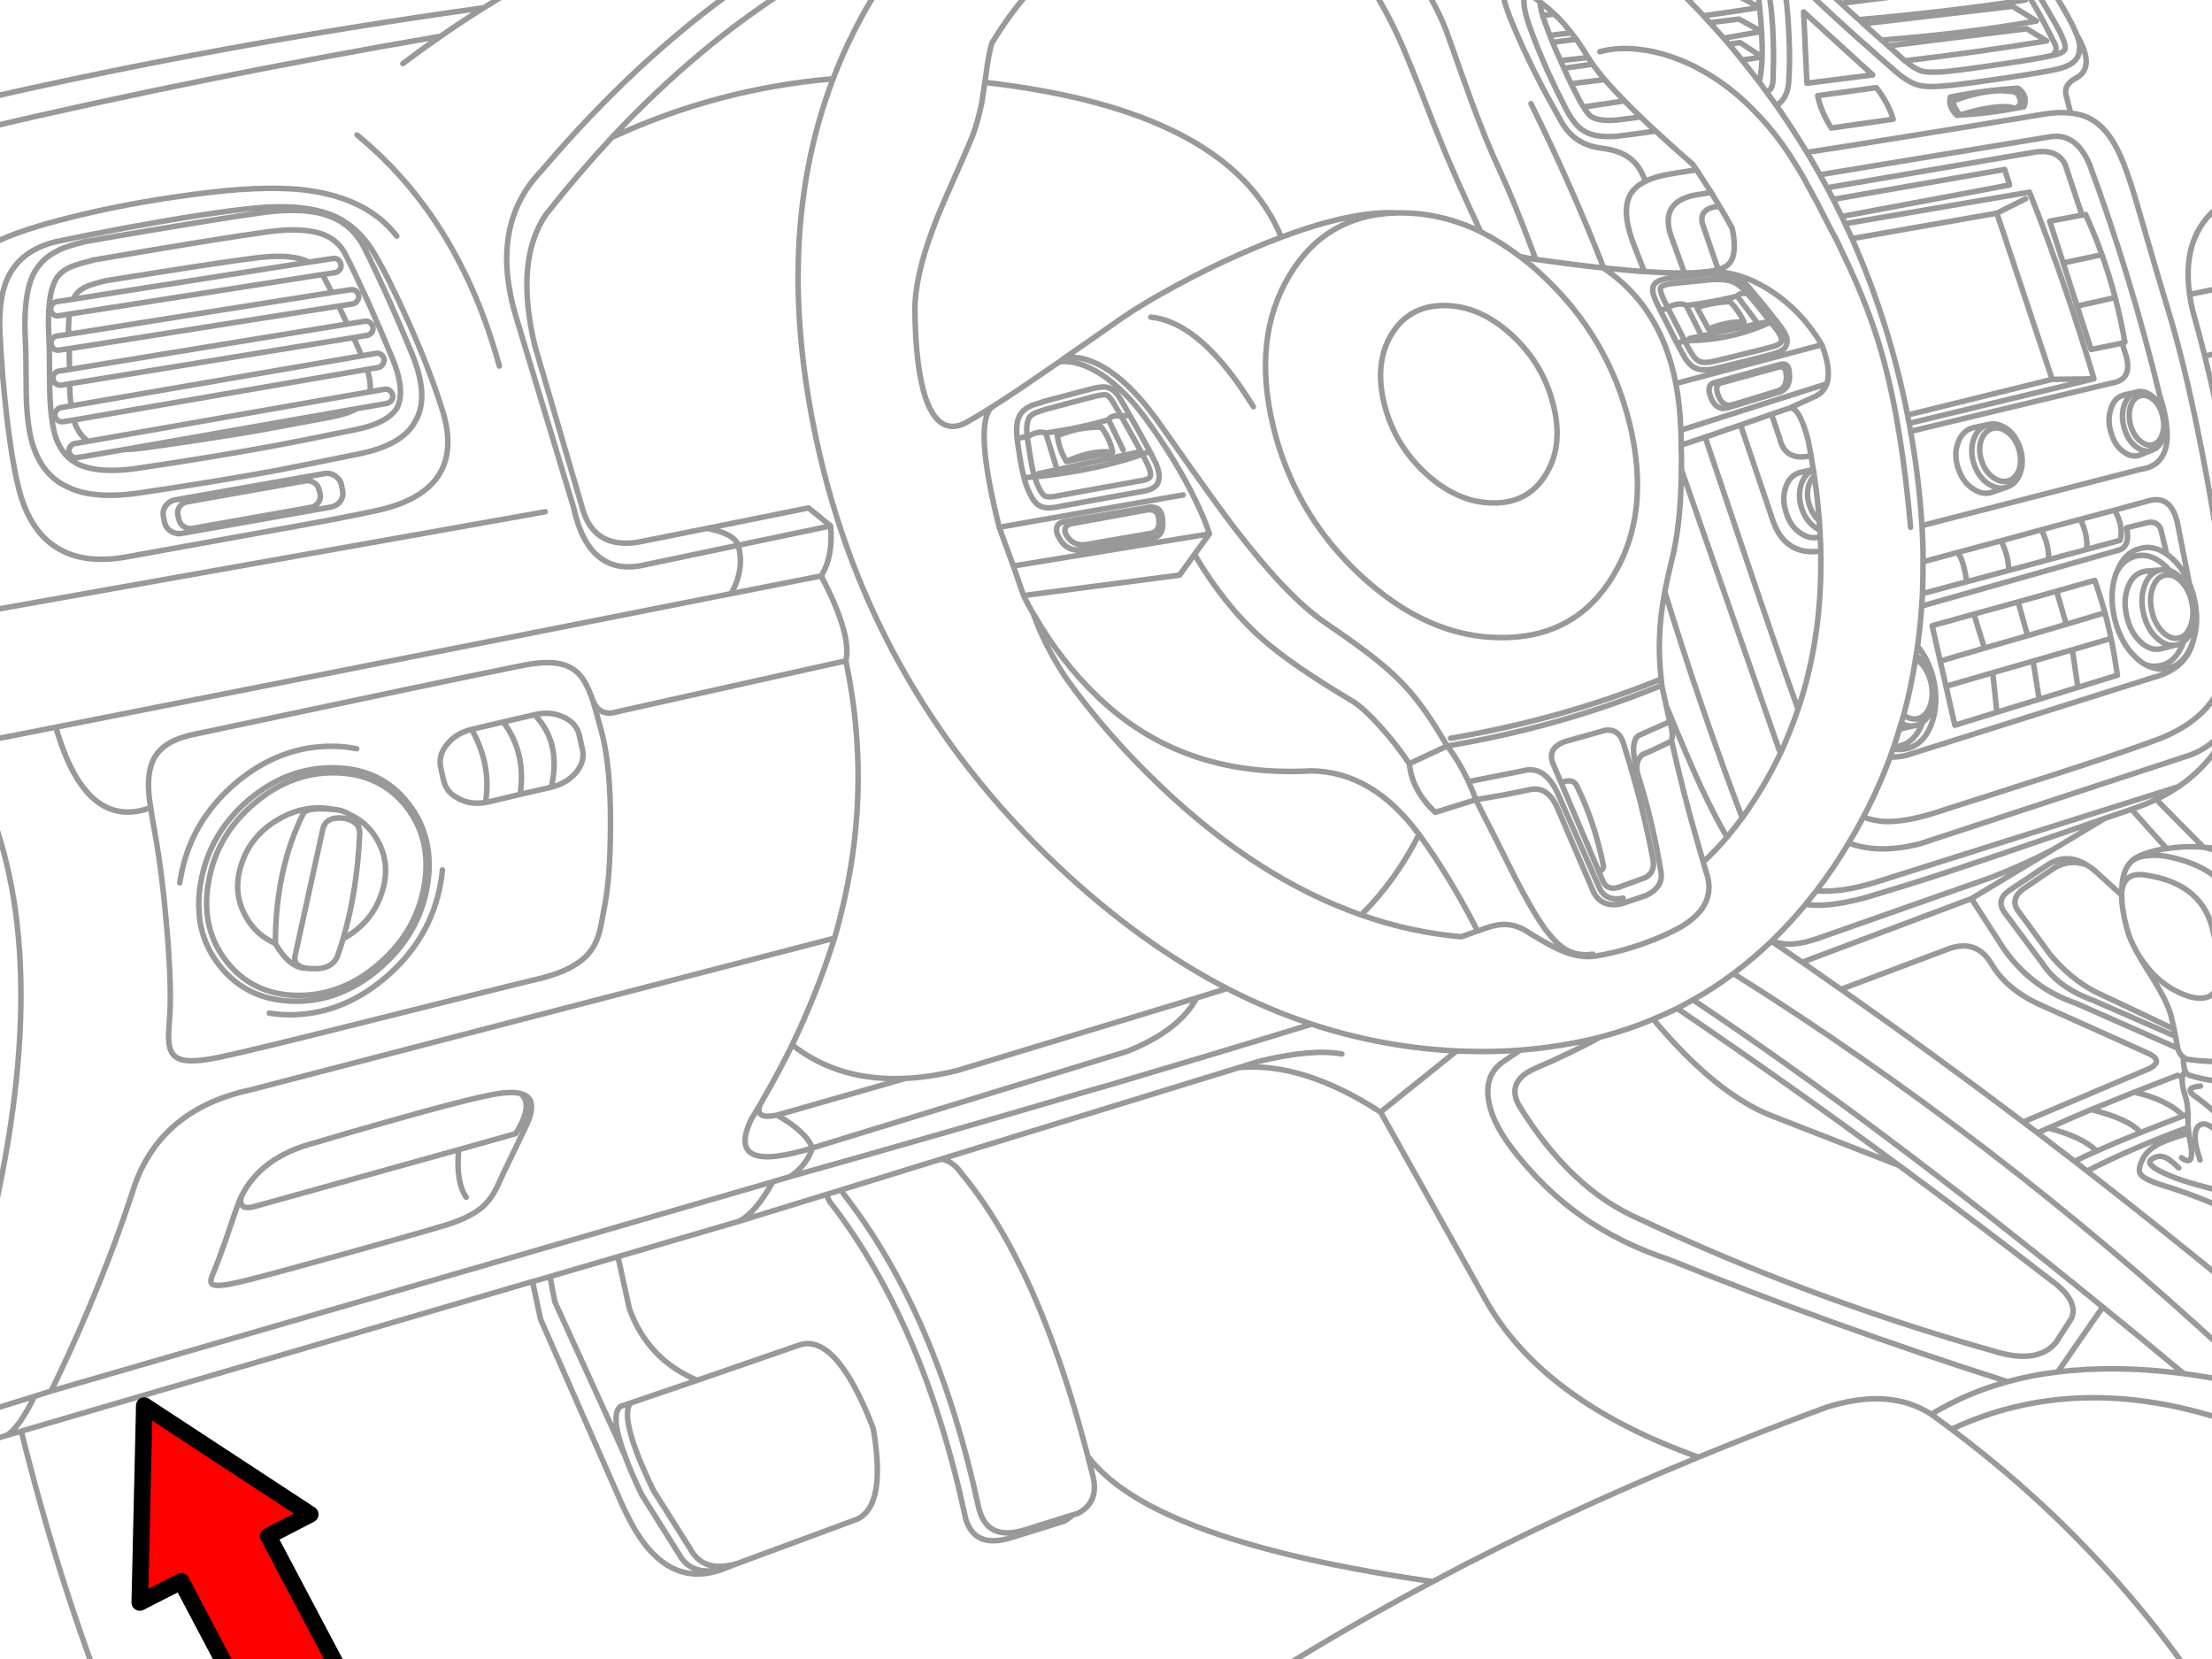 <?xml version="1.0" encoding="utf-8"?>

<!DOCTYPE svg PUBLIC "-//W3C//DTD SVG 1.1//EN" "http://www.w3.org/Graphics/SVG/1.1/DTD/svg11.dtd">
<svg version="1.1" id="Layer_1" xmlns="http://www.w3.org/2000/svg" xmlns:xlink="http://www.w3.org/1999/xlink" x="0px" y="0px"
	 width="400px" height="300px" viewBox="0 0 400 300" enable-background="new 0 0 400 300" xml:space="preserve">
<path fill="none" stroke="#999999" stroke-linecap="round" stroke-linejoin="round" stroke-miterlimit="3" d="M274.55-2.6
	c0.434,0.3,0.851,0.6,1.25,0.9c0.9,0.667,1.8,1.35,2.7,2.05l1,0.8c0.533,0.434,1.065,0.9,1.6,1.4c1.067,1,2.084,2.133,3.051,3.4
	c0.301,0.367,0.601,0.75,0.899,1.15c0.733,1.033,1.45,2.133,2.15,3.3l0.05,0.05c0.2,0.367,0.45,0.75,0.75,1.15
	c0.565,0.833,1.3,1.767,2.2,2.8c1,1.167,2.184,2.45,3.55,3.85c0.899,0.933,1.884,1.9,2.95,2.9c0.833,0.833,1.732,1.684,2.699,2.55
	c2,1.867,4.25,3.883,6.75,6.05c0.199,0.333,0.416,0.65,0.649,0.95c0.899,1.367,1.782,2.733,2.649,4.1l1.5,2.5
	c0.8,1.3,1.566,2.633,2.3,4c0.635,3.133,0.45,5.25-0.55,6.35c-0.434,0.5-1.101,0.867-2,1.1c-0.2,0.067-0.399,0.117-0.601,0.15
	c-0.3,0.067-0.684,0.133-1.149,0.2c0.633-0.033,1.268-0.017,1.899,0.05c3.301,0.3,6.551,1.533,9.75,3.7
	c3.566,2.4,6.517,5.566,8.851,9.5c1.166,3.033,1.467,5.383,0.899,7.05c-0.366,1.067-1.116,1.85-2.25,2.35l-4.5,2.05
	c1.2-0.2,2.334,1.767,3.399,5.9l0.5,2.7l0.4,2.5l0.05,0.1c0.033,0.367,0.083,0.733,0.149,1.1c0.399,2.733,0.7,5.433,0.899,8.1
	l0.101,1.7c0.034,0.367,0.051,0.75,0.051,1.15c0.066,0.867,0.1,1.733,0.1,2.6c0.233,10.267-1.134,19.8-4.1,28.6
	c-0.934,2.733-2,5.4-3.2,8c-0.934,1.933-1.95,3.85-3.05,5.75c-1.233,2.067-2.517,4.033-3.851,5.9c-0.899,1.2-1.816,2.367-2.75,3.5
	c-1.366,1.6-2.801,3.1-4.301,4.5c0.268,0.865,0.533,1.75,0.801,2.648c0.967,3.934-1,7.15-5.899,9.65
	c-2.367,1.199-4.884,2.217-7.551,3.05c-2.433,0.767-4.733,1.315-6.899,1.649c-1.834,0.268-3.866-0.066-6.101-1
	c-1.166-0.5-2.75-1.351-4.75-2.551c-0.466-0.267-0.949-0.565-1.449-0.898c-1.834-1.167-3.732-1.533-5.7-1.102
	c-0.732,0.135-1.75,0.45-3.05,0.95l-0.2,0.05c-1.3,0.467-2.282,0.817-2.949,1.051c-6.135-0.533-12.167-1.851-18.101-3.949
	c-12.5-4.367-24.617-12.15-36.351-23.35c-6.5-6.167-12.25-12.767-17.25-19.8c-2.566-4-4.466-7.783-5.7-11.35l-0.15-0.25
	c-0.566-0.967-1.1-1.967-1.6-3l-1.85-5.35l-2.551-7c-3.133-12.567-3.566-19.817-1.3-21.75c-1.633,1.033-3.065,1.9-4.3,2.6
	c-1.067,0.633-2.067,0.933-3,0.9c-2-0.1-3.567-1.8-4.7-5.1c-1.2-3.567-1.85-8.8-1.95-15.7c-0.033-4.133,1.083-9.183,3.351-15.15
	c0.167-0.467,0.35-0.95,0.55-1.45c0.7-1.767,1.833-4.4,3.4-7.9c1.467-3.3,2.5-5.683,3.1-7.15c0.7-1.9,1.267-3.933,1.7-6.1
	c0.1-0.566,0.284-1.783,0.55-3.65c0.066-0.533,0.15-1.117,0.25-1.75c0.267-2.133,0.6-3.9,1-5.3c2.333-3.9,4.933-7.383,7.8-10.45
	 M271.949-2.6c-0.134,0.533-0.167,1.1-0.101,1.7c0.134,1.3,0.967,3.683,2.5,7.15c1.334,3.067,2.834,6.2,4.5,9.4
	c0.601,1.133,1.717,3.167,3.351,6.1c0.801,1.467,1.768,2.6,2.899,3.4c1.233,0.867,2.75,1.417,4.551,1.65
	c2.033,0.267,3.633,0.8,4.8,1.6c1.366,0.934,2.399,2.4,3.101,4.4c1.267-0.633,2.884-1.1,4.851-1.4c1.1-0.167,2.566-0.4,4.399-0.7
	 M302.749-2.6c0.733,0.767,1.483,1.533,2.25,2.3l8.25-1l4.95,2.65c-0.134-1.233-0.267-2.55-0.399-3.95 M325.85-2.6l0.149,0.2
	c1.468,1.533,4.417,4.3,8.851,8.3c0.2,0.167,0.384,0.333,0.551,0.5c0.1,0.1,0.216,0.2,0.35,0.3L336,6.95
	c0.366,0.333,0.733,0.65,1.101,0.95c2.5,2.233,4.482,3.983,5.95,5.25c1.467,1.233,2.815,2,4.05,2.3c1.167,0.267,2.982,0.267,5.45,0
	h0.05c2.434-0.267,5.784-0.717,10.051-1.35c4.5-0.667,7.633-1.2,9.399-1.6c2.434-0.567,3.75-1.617,3.949-3.15h-0.05
	c0.233-0.733,0.101-1.75-0.399-3.05c-0.233-0.566-0.518-1.2-0.851-1.9c-1-1.933-2.351-4.267-4.05-7 M367.6-2.6
	c0.232,0.367,0.467,0.75,0.7,1.15c1.699,2.767,3.065,5.117,4.101,7.05c0.767,1.5,1.116,2.583,1.05,3.25
	c-0.232,0.5-0.884,0.867-1.95,1.1l-0.449,0.1c-1.801,0.4-4.733,0.9-8.801,1.5c-4.199,0.633-7.517,1.083-9.949,1.35
	c-2.101,0.2-3.634,0.2-4.601,0c-0.899-0.233-1.884-0.8-2.95-1.7l-0.3-0.2c-0.828-0.769-1.828-1.668-3-2.7L341,7.9
	c-0.251-0.207-0.501-0.423-0.75-0.65c-0.316-0.27-0.634-0.553-0.949-0.85c-0.768-0.667-1.551-1.367-2.351-2.1
	c-0.134-0.1-0.25-0.216-0.351-0.35c-0.166-0.133-0.316-0.267-0.449-0.4c-1.2-1.066-2.284-2.05-3.25-2.95
	c-1.367-1.267-2.5-2.333-3.4-3.2 M344.449,11c9.268-1.1,17.816-2.3,25.649-3.6l-3.601-2.2l-25.05,3.1 M365.699-2.6
	c2.101,3.267,3.95,6.567,5.55,9.9c0.801,1.233,0.733,2.15-0.199,2.75 M402.699,110.55c-0.732-6.933-1.982-15.216-3.75-24.85
	c-2.267-12.267-4.617-22.333-7.05-30.2c-0.4-1.233-2.034-6.8-4.9-16.7c-1.5-5.3-2.8-9.083-3.899-11.35
	c-1.434-2.967-3.149-4.967-5.149-6c-1-0.534-2.167-0.867-3.5-1c-1.467-0.167-3.117-0.1-4.95,0.2c-6.865,1.167-19.065,3.15-36.6,5.95
	c-2.167,0.333-4.217,0.65-6.15,0.95c0.801,1.333,1.583,2.684,2.351,4.05l41.851-6.9c3.033-0.4,5.351,1.316,6.95,5.15
	c5,13.566,9.216,27.467,12.649,41.7c0.134,0.4,0.25,0.784,0.351,1.15c0.1,0.367,0.199,0.716,0.3,1.05
	c0.333,1.4,0.55,2.667,0.649,3.8c0.034,0.5,0.051,0.967,0.051,1.4c-0.101,3.566-1.75,5.55-4.95,5.95l-39.399,10.15
	c0.134,2.2,0.199,4.383,0.199,6.55l6.25-1.7l7.851-2.1l7.301-2l7.05-1.9l6.2-1.65l5.649-1.55c3-1.034,4.899,0.267,5.699,3.9
	l2.15,10.9c0.333,0.8,0.616,1.667,0.85,2.6c0.635,2.667,0.616,5.133-0.05,7.4c-0.767,3.633-3.25,5.983-7.45,7.05l-44.552,14.05
	c-1.065,0.233-2.033,0.333-2.899,0.3c-1.366,3.7-2.983,7.317-4.851,10.85c1.133,0.433,2.383,0.7,3.75,0.8
	c2.5,0.1,5.55-0.417,9.149-1.55c14.267-4.567,21.601-6.917,22-7.05c8.034-2.6,14.117-4.667,18.25-6.2
	c4.899-1.867,8.384-4.483,10.45-7.85c1.065-1.767,1.782-3.816,2.149-6.15 M365.999,19.3l-1.6,0.3c-3.267,0.633-6.601,1.033-10,1.2
	c-0.167,0.034-0.351,0.05-0.551,0.05c-1.101-1.133-1.483-2.233-1.149-3.3c4.101-0.833,8.166-1.367,12.2-1.6
	C366.134,16.817,366.499,17.933,365.999,19.3L365.999,19.3z M374.449,20.45l-0.8-3.1c-0.4-1.333,0.199-2.417,1.8-3.25
	c2.366-1.267,2.399-3.867,0.101-7.8 M376.499,38.9l-5.85,1.1l2.449,7.55l7-1.5c-0.866-2.433-1.851-4.85-2.949-7.25L376.499,38.9z
	 M329.1,31.6c0.434,0.767,0.867,1.55,1.301,2.35l37.899-6.5c2.565-0.267,4.282,0.5,5.149,2.3l3.05,9.15 M364.4,19.6
	c0.8-0.333,1.1-0.867,0.899-1.6c-0.201-0.733-0.518-1.183-0.95-1.35c-2.866-0.6-6.5-0.1-10.899,1.5
	c-0.434,0.367-0.117,1.25,0.95,2.65C359.3,19.333,362.634,18.933,364.4,19.6z M328.699,17.3l10.601-1.45
	c1.399,1.767,2.417,3.667,3.05,5.7l-11.199,1.6C329.884,21.117,329.066,19.167,328.699,17.3z M326.749,15.05l11.9-1.5l-12.5-11.4
	L326.749,15.05z M289.3,9.35c2.267-0.633,4.834-0.75,7.7-0.35c0.134,0.033,0.267,0.05,0.399,0.05c1.065,0.167,2.133,0.4,3.199,0.7
	c2,0.567,4,1.35,6,2.35l0.149,0.1c1.768,0.9,3.467,1.95,5.101,3.15c1.134,0.833,2.232,1.733,3.301,2.7
	c0.866,0.767,1.699,1.583,2.5,2.45c2.133,2.2,4.133,4.717,6,7.55c0.833,1.267,1.648,2.6,2.449,4c0.267,0.467,0.517,0.934,0.75,1.4
	c0.2,0.333,0.384,0.667,0.551,1l1.148,2.1c0.801,1.567,1.551,3.034,2.25,4.4c0.5,0.933,0.968,1.816,1.4,2.65
	c0.666,1.4,1.267,2.667,1.8,3.8c2.134,4.533,3.884,8.9,5.25,13.1c1.435,4.367,2.667,9.383,3.7,15.05c0.066,0.5,0.149,1,0.25,1.5
	c0.066,0.5,0.149,0.983,0.25,1.45c0.833,5.133,1.517,10.75,2.05,16.85 M330.4,33.95l1.1,2.1l31-5.4l0.9,2.8l-30.352,5.7l0.602,1.3
	l33.35-5.7c4.366,11.033,8.25,22.283,11.65,33.75l-33.4,8.05c0.066,0.5,0.15,0.983,0.25,1.45l36.25-8.7
	c2.833-0.4,3.667-2.283,2.5-5.65l-0.5-1.6l-5.6,1.15l-2.551-7.85l-2.5-7.8 M333.65,40.45c0.433,0.9,0.85,1.8,1.25,2.7l26.199-4.6
	l5.199-2.6 M331.499,36.05c0.5,1.034,1.018,2.067,1.55,3.1 M340.249,7.25c10.268-0.8,19.601-1.95,28-3.45l-4.3-2.65l-27,3.15
	 M327.9,84.9l-1.801,0.4l-0.449,0.1l-0.352,0.1c-1.199,0.433-2.017,1.367-2.449,2.8c-0.434,1.434-0.366,2.95,0.199,4.55
	c0.5,1.6,1.367,2.8,2.602,3.6c1.199,0.8,2.366,1,3.5,0.6 M329.1,95.9c-0.233-0.1-0.449-0.233-0.649-0.4
	c-1.2-0.767-2.065-1.917-2.601-3.45c-0.533-1.566-0.583-3.033-0.149-4.4c0.333-1.033,0.851-1.8,1.55-2.3
	c0.2-0.167,0.435-0.283,0.7-0.35 M328.999,94.2c-0.767-0.667-1.35-1.567-1.75-2.7c-0.434-1.267-0.5-2.483-0.199-3.65
	c0.232-0.767,0.584-1.35,1.05-1.75 M360.949,76.7c0.566,0.1,1.149,0.333,1.75,0.7c1.166,0.767,2.018,1.934,2.55,3.5
	c0.533,1.533,0.583,3,0.15,4.4c-0.301,0.934-0.75,1.65-1.352,2.15c-0.267,0.233-0.6,0.417-1,0.55c-0.1,0.067-0.217,0.117-0.35,0.15
	l-2.3,0.8c-1.167,0.466-2.367,0.283-3.602-0.55c-1.232-0.8-2.115-2-2.648-3.6c-0.567-1.566-0.617-3.066-0.15-4.5
	c0.435-1.433,1.25-2.383,2.45-2.85l0.351-0.1l0.449-0.1l2.351-0.5C360.032,76.65,360.483,76.633,360.949,76.7L360.949,76.7z
	 M362.9,78.05c0.966,0.667,1.666,1.65,2.1,2.95c0.435,1.267,0.5,2.483,0.2,3.65c-0.334,1.167-0.967,1.917-1.899,2.25
	c-0.899,0.333-1.833,0.167-2.801-0.5c-0.967-0.667-1.667-1.633-2.1-2.9c-0.467-1.3-0.534-2.533-0.2-3.7
	c0.333-1.133,0.967-1.883,1.899-2.25C360.999,77.217,361.934,77.383,362.9,78.05z M362.699,88.15c-0.367,0.1-0.75,0.133-1.149,0.1
	c-0.634-0.067-1.301-0.317-2-0.75c-1.166-0.8-2.018-1.967-2.551-3.5c-0.532-1.533-0.583-3-0.149-4.4
	c0.334-1.033,0.851-1.8,1.551-2.3c0.233-0.167,0.5-0.3,0.8-0.4c0.133-0.066,0.268-0.117,0.399-0.15 M378.65,68.5l-7.551,0.1
	l-26.149,6.45c0.066,0.3,0.116,0.6,0.149,0.9c0.066,0.2,0.116,0.4,0.149,0.6 M345.499,78c1.033,5.833,1.718,11.517,2.05,17.05
	 M402.699,51.85l-6.75,1.4c0.133,0.867,0.3,1.767,0.5,2.7c0.8,2.833,1.55,5.65,2.25,8.45l4-0.95 M386.049,71l0.352-0.1l-2,0.45
	l-0.4,0.1l-0.3,0.1c-1,0.4-1.684,1.267-2.05,2.6c-0.4,1.333-0.351,2.75,0.149,4.25c0.434,1.467,1.167,2.567,2.199,3.3
	c1.033,0.767,2.051,0.95,3.051,0.55l1.949-0.8c-0.3,0.1-0.615,0.133-0.949,0.1c-0.533-0.033-1.101-0.267-1.7-0.7
	c-1-0.733-1.716-1.817-2.149-3.25c-0.467-1.434-0.517-2.783-0.149-4.05c0.267-0.966,0.699-1.683,1.3-2.15
	C385.55,71.233,385.782,71.1,386.049,71L386.049,71z M389.199,72.1c0.633,0.467,1.133,1.117,1.5,1.95
	c0.1,0.233,0.184,0.483,0.25,0.75c0.3,0.967,0.399,1.9,0.3,2.8c-0.032,0.2-0.083,0.4-0.149,0.6c-0.268,1.1-0.783,1.816-1.551,2.15
	c-0.8,0.3-1.6,0.133-2.398-0.5c-0.801-0.6-1.4-1.5-1.801-2.7c-0.366-1.2-0.416-2.35-0.149-3.45c0.3-1.067,0.833-1.75,1.601-2.05
	C387.566,71.317,388.365,71.467,389.199,72.1L389.199,72.1z M386.4,70.9c0.366-0.133,0.733-0.15,1.1-0.05
	c0.5,0.066,1,0.283,1.5,0.65c0.566,0.4,1.05,0.933,1.45,1.6c0.3,0.467,0.55,1,0.75,1.6c0.435,1.466,0.467,2.833,0.101,4.1
	l-0.051,0.1c-0.232,0.833-0.6,1.467-1.1,1.9c-0.233,0.233-0.517,0.417-0.851,0.55l-0.301,0.1 M375.6,55.35l6.899-1.55
	c-0.699-2.6-1.5-5.183-2.399-7.75 M383.749,62.05l0.5-0.15c-0.467-2.7-1.05-5.4-1.75-8.1 M376.199,93.9
	c0.935,1.934,1.316,3.75,1.149,5.45l6.051-1.65c0.433-1.667,0.1-3.483-1-5.45 M377.35,99.35l-6.899,1.85l-7.2,1.95l-7.6,2.05
	l-8,2.15c-0.067,0.767-0.117,1.517-0.15,2.25l35.75-10.15c1.333-0.5,1.768-1.833,1.301-4l3.8-0.95
	c1.167-0.233,1.967,0.167,2.399,1.2l1.051,4.5c0.334,0.233,0.667,0.5,1,0.8c1.3,1.2,2.334,2.7,3.101,4.5l0.449,2.4 M398.699,64.4
	c1.601,6.434,2.935,12.833,4,19.2 M334.9,43.15c4.466,10.033,7.816,20.667,10.05,31.9 M361.1,38.55l10,30.05 M402.699,36.3
	c-5.601,3.534-7.851,9.184-6.75,16.95 M336.15,3.55c10.666-0.933,20.699-2.117,30.1-3.55l-3.85-2.6 M396.749,110l0.101,0.75
	c0-0.667-0.101-1.367-0.3-2.1c-0.066-0.267-0.134-0.517-0.2-0.75L396.749,110z M390.65,103.075l-2.25,0.175
	c-0.167,0-0.334,0.017-0.5,0.05l-0.4,0.1c-1.267,0.333-2.184,1.3-2.75,2.9c-0.565,1.567-0.615,3.317-0.149,5.25
	c0.467,1.934,1.301,3.45,2.5,4.55c1.232,1.133,2.482,1.533,3.75,1.2l2.5-0.65c-0.399,0.067-0.8,0.05-1.199-0.05
	c-0.667-0.133-1.351-0.517-2.051-1.15c-1.199-1.067-2.018-2.534-2.449-4.4c-0.467-1.867-0.417-3.566,0.149-5.1
	c0.399-1.167,1-1.983,1.8-2.45c0.267-0.167,0.566-0.3,0.899-0.4L390.65,103.075l0.25-0.025c0.466-0.1,0.933-0.066,1.398,0.1
	c-0.267-0.333-0.55-0.633-0.85-0.9c-1.767-1.6-3.55-2.15-5.351-1.65c-1.399,0.367-2.5,1.3-3.301,2.8c-0.065,0.1-0.115,0.2-0.148,0.3
	c-0.867,2.5-0.95,5.233-0.25,8.2c0.732,3,2.05,5.367,3.949,7.1c0.533,0.5,1.084,0.9,1.649,1.2c0.967,0.333,1.935,0.367,2.9,0.1
	c1.8-0.466,3.1-1.833,3.898-4.1l0.051-0.15c-0.333,0.267-0.699,0.45-1.101,0.55c-0.134,0.033-0.267,0.05-0.399,0.05 M392.299,103.15
	c0.602,0.2,1.2,0.567,1.801,1.1c1.033,0.933,1.783,2.15,2.25,3.65 M394.299,105c0.968,0.933,1.635,2.167,2,3.7
	c0.367,1.566,0.334,3-0.1,4.3s-1.134,2.083-2.101,2.35c-1,0.267-1.983-0.067-2.949-1c-0.967-0.934-1.634-2.167-2-3.7
	c-0.367-1.566-0.334-3,0.1-4.3c0.435-1.267,1.134-2.033,2.101-2.3C392.35,103.783,393.332,104.1,394.299,105z M396.699,115.5
	c-0.066,0.267-0.15,0.517-0.25,0.75c-0.867,2.5-2.283,4.017-4.25,4.55c-1.434,0.367-2.834,0.167-4.2-0.6 M396.699,115.5
	c0.3-1.4,0.35-2.983,0.149-4.75c0.033,1.067-0.116,2.067-0.449,3c-0.367,1.033-0.884,1.8-1.551,2.3 M380.65,110.8
	c0.398,1.534,0.767,3.083,1.1,4.65c0.435,2.133,0.816,4.35,1.15,6.65l-7.15,2.2l-7,2.15l-7.649,2.35l-7.601,2.35l-1.6-7.05
	l-1.051-4.55l-1.449-6.4l7.55-2.1l8-2.2l6.95-1.95l6.898-1.95C379.466,106.85,380.082,108.8,380.65,110.8z M364.949,108.85l1.7,6.1
	l7-2.05l-1.75-6 M381.749,115.45l-7,2.05l1,6.8 M373.65,112.9l7-2.1 M374.749,117.5l-7.1,2.05l1.1,6.9 M402.699,131.25
	c-1.8,2.7-4.233,4.533-7.3,5.5l-48.102,15.8c-4.967,1.3-9.3,1.267-13-0.1c-0.833,1.399-1.717,2.8-2.648,4.2
	c-1.034,1.533-2.102,3.017-3.2,4.449c3.033,0.232,6.6-0.283,10.7-1.551l54.8-17.3c1.533-1.033,2.916-2.183,4.149-3.45
	c1.801-1.867,3.334-4.033,4.601-6.5 M328.449,161.1c-0.667,0.834-1.316,1.65-1.95,2.45c1.333,0.167,2.733,0.185,4.2,0.05
	c1.899-0.166,4.2-0.615,6.899-1.35c1-0.3,3.566-1.083,7.699-2.35c4.533-1.4,11.518-3.717,20.95-6.95
	c3.935-1.334,8.717-2.983,14.351-4.95c1.533-0.533,3.149-1.083,4.851-1.65l0.55-0.2c1.366-0.467,2.667-1,3.9-1.6
	c1.466-0.667,2.815-1.433,4.05-2.3 M382.799,103.4c0.867-2.3,2.25-3.7,4.15-4.2c1.633-0.467,3.25-0.133,4.85,1 M347.749,101.6
	c0,1.933-0.032,3.85-0.1,5.75 M346.4,119.1c0.232,0.133,0.449,0.3,0.648,0.5c1,0.9,1.7,2.133,2.102,3.7
	c0.366,1.567,0.333,3-0.102,4.3c-0.467,1.267-1.199,2.05-2.199,2.35c-0.899,0.2-1.768-0.017-2.601-0.65c-0.167,0.5-0.315,1-0.45,1.5
	c0.367,0.2,0.718,0.333,1.051,0.4c0.399,0.1,0.816,0.117,1.25,0.05c0.134,0,0.267-0.033,0.399-0.1c0.4-0.1,0.783-0.283,1.15-0.55
	c0.666-0.467,1.199-1.217,1.6-2.25c0.566-1.533,0.616-3.233,0.15-5.1c-0.467-1.867-1.301-3.333-2.5-4.4
	c-0.134-0.133-0.268-0.25-0.4-0.35L346.4,119.1c-0.534,3.467-1.25,6.867-2.15,10.2 M347.65,130.6l-0.051,0.2
	c-0.833,2.233-2.184,3.6-4.051,4.1c-0.365,0.1-0.732,0.15-1.1,0.15c-0.033,0.133-0.084,0.267-0.15,0.4
	c0.867,0.167,1.733,0.133,2.602-0.1c2.033-0.533,3.5-2.033,4.398-4.5c0.9-2.467,1-5.2,0.301-8.2c-0.601-2.3-1.551-4.233-2.851-5.8
	c-0.065,0.566-0.149,1.117-0.25,1.65 M355.65,105.2c-0.4-2.7-0.95-4.467-1.65-5.3 M350.85,119.55l8-2.35l-1.899-6.15 M347.499,109.6
	c-0.167,2.467-0.417,4.883-0.75,7.25 M346.1,131.25l-2.551,0.6l-0.1,0.05c-0.3,1.067-0.634,2.117-1,3.15 M343.799,130.8
	c-0.1,0.367-0.217,0.733-0.35,1.1 M342.299,135.45c-0.166,0.5-0.333,0.983-0.5,1.45 M361.1,128.8l-0.75-7.15l-8.449,2.45
	 M362.549,165.1l6.9,9.25c1.833,2.834,4.899,5.034,9.2,6.602l14.75,6.449c-0.102-0.467-0.185-0.899-0.25-1.301l-14.352-6.8
	c-2.865-1.5-5.532-3.7-8-6.6l-6-8.2c-0.8-1.333-0.482-2.55,0.95-3.65l5.9-4c1.8-1,3.699-1.148,5.699-0.449
	c-2.333-1.434-4.616-1.482-6.851-0.149l-7.2,4.8C361.666,162.217,361.416,163.566,362.549,165.1z M380.6,148l-9.399,5.65l-14.7,8.85
	l5.601,8.7c3.334,4.934,7.75,8.333,13.25,10.2l18.449,8.148c-0.133-0.732-0.267-1.449-0.398-2.148 M356.499,162.5L325.9,174
	c2.333,1.634,4.666,3.268,7,4.9l18.899-7.101c3.566-1.5,6.301-0.733,8.2,2.3c1.768,3.102,4.634,5.584,8.601,7.45l20.149,9.05
	c1.601,0.867,1.601,1.733,0,2.602L365.85,202.9c0.866,0.634,1.732,1.283,2.601,1.949c0.633-0.267,1.283-0.55,1.95-0.85
	c2.5-1.1,5.083-2.217,7.75-3.35c2.533-1.034,5.133-2.084,7.8-3.15c2.566-1,5.185-2.018,7.851-3.05l0.851,0.35
	c0.066-0.434,0.233-0.8,0.5-1.1c-0.233-0.566-0.351-1.417-0.351-2.55c-0.468-0.334-0.801-0.867-1-1.602 M326.499,163.55
	c-1.934,2.334-3.95,4.517-6.05,6.55c2.133,0.967,4.983,0.801,8.55-0.5l31-10.898c4.167-1.635,7.9-3.316,11.2-5.051 M402.699,153.95
	c-1.267-0.4-2.684-0.65-4.25-0.75c1.566,0.333,2.983,0.8,4.25,1.399 M398.449,153.2c-1.2-0.101-2.467-0.117-3.8-0.05
	c-1,0.065-1.95,0.166-2.852,0.3c-2.1,0.3-3.85,0.8-5.25,1.5c-0.5,0.233-0.915,0.55-1.25,0.95c0.635-0.635,1.602-1.018,2.9-1.15
	c1.434-0.2,3.083-0.066,4.95,0.4c3.6,0.865,6.416,2.3,8.449,4.3c0.399,0.399,0.767,0.815,1.101,1.25 M385.3,155.9
	c-0.2,0.199-0.366,0.398-0.5,0.6c-0.666,1.033-1.033,2.417-1.101,4.15c-0.033,0.365-0.05,0.767-0.05,1.199
	c0.1-2.967,1.649-4.149,4.649-3.551c6.8,1.066,10.782,4.518,11.949,10.352c2.435,9.065,1.033,12.933-4.199,11.6
	c-4-1.232-7.218-3.934-9.649-8.1c0.633,1.133,1.433,2.466,2.399,4c2.166,3.398,3.449,5.982,3.851,7.75
	c0.166,0.699,0.333,1.433,0.5,2.199 M383.65,161.85c0.033,1.967,0.416,4.2,1.149,6.7c0.232,0.867,0.767,2.066,1.601,3.601
	 M383.65,161.85l-4.95-4.5c-0.467-0.365-0.917-0.683-1.351-0.949 M394.65,194.8c-0.034,0.167-0.051,0.351-0.051,0.55
	c0,0.733,0.217,1.784,0.649,3.15c0.233,0.7,0.366,1.684,0.4,2.95v0.649c0,0.633,0.017,1.217,0.05,1.75l0.1,1.051
	c0.033,0.466,0.102,0.883,0.2,1.25c0.333,1.565,0.4,2.648,0.2,3.25c-0.2,0.666-0.767,0.648-1.7-0.051 M394.799,191.15
	c0.301,0.267,0.668,0.416,1.102,0.449c1.566,0.232,3.166,0.351,4.8,0.351c0.733,0.032,1.399,0.017,2-0.05 M395.15,193.7
	c0.199,0.399,0.466,0.649,0.8,0.75c2.333,0.733,4.583,1.116,6.75,1.149 M389.9,144.55l8.55,8.65 M385.449,146.35l6.35,7.1
	 M336.949,147.75c-0.834,1.6-1.717,3.167-2.65,4.7 M358.85,117.2l7.801-2.25 M367.65,119.55l-7.301,2.1 M370.449,101.2
	c0.066-1.767-0.367-3.567-1.3-5.4 M363.249,103.15c-0.032-1.8-0.5-3.583-1.399-5.35 M397.85,209.75
	c-1.066-3.066-1.199-5.066-0.399-6c1.066-1.232,2.816-0.217,5.25,3.05 M397.9,196.4c-1.934,0.166-2.351,0.716-1.25,1.648
	c2.166,1.5,4.183,3.25,6.05,5.25 M378.15,200.65c4.566,1.133,7.55,2.517,8.949,4.148c2.5-1,5.066-2,7.7-3
	c-1.899-1.967-4.851-3.398-8.851-4.3 M395.8,204.9c-2.333,0.699-4,1.283-5,1.75c-1.601,0.767-2.685,1.699-3.25,2.8
	c-0.7,1.333-0.866,2.282-0.5,2.85c0.467,0.7,1.982,1.435,4.55,2.2c2.301,0.7,4.767,1.583,7.399,2.65c0.9,0.365,2.135,0.883,3.7,1.55
	 M402.699,215.9c-1.101-0.435-2.149-0.784-3.149-1.051c-3.268-0.801-5.968-1.684-8.101-2.649c-2.434-1.134-3.232-1.983-2.399-2.55
	c0.834-0.602,1.667-0.717,2.5-0.352c0.565,0.233,1.384,0.867,2.449,1.9 M394.8,201.8c0.3-0.1,0.584-0.217,0.851-0.35 M387.1,204.8
	c-2.768,1.101-5.416,2.218-7.949,3.351c-1.367,0.601-2.7,1.217-4,1.851c0.733,0.565,1.483,1.149,2.25,1.75
	c5.433-2.767,11.533-5.399,18.3-7.899 M368.449,204.85c2.233,1.7,4.467,3.418,6.7,5.15 M370.4,204
	c4.066,1.033,6.983,2.417,8.75,4.15 M374.65,238.3l-2.851,4.45c-2.233,2.7-6.018,3.217-11.351,1.55
	c-22.065-6.233-43.384-14.185-63.949-23.85c-8.366-3.601-15.667-10.5-21.9-20.7c-1.466-2.833-0.466-5.018,3-6.55
	c4.233-1.8,8.15-3.685,11.75-5.65c-4.6,1.167-9.416,1.95-14.449,2.351l-2.95,2c-2.199,1.467-3.149,3.617-2.851,6.449
	c0.267,2.733,1.65,5.768,4.15,9.102c3.732,4.934,7.967,9.083,12.699,12.449c4.666,3.301,9.983,5.934,15.95,7.899
	c19.566,7.935,39.949,15.283,61.148,22.05c2.867-0.8,5.885-1.383,9.051-1.75l8.149-11.75c-27.399-22.332-52.1-40.85-74.1-55.55
	c-0.935,0.533-1.884,1.05-2.852,1.55c13.167,8.935,26.533,18.4,40.102,28.4c9.065,6.667,18.199,13.566,27.398,20.7
	C374.166,233.85,375.449,236.134,374.65,238.3L374.65,238.3z M377.4,211.75c8.5,6.6,16.933,13.333,25.3,20.2 M363.05,249.85
	c-5,1.367-9.601,3.334-13.801,5.9c1.233,0.9,2.45,1.8,3.65,2.7c15.033-7.033,31.633-7.55,49.8-1.55 M274.9,189.9
	c-2.232,0.166-4.517,0.25-6.851,0.25c-1.566,0-3.116-0.034-4.649-0.102L249.65,201.1l18.8,33.601
	c6.833,12.434,19.733,22.032,38.7,28.8c7.562-3.116,15.294-6.134,23.199-9.05c7.601-2.367,13.899-1.935,18.899,1.3 M372.1,248.1
	c6.934-0.865,14.534-0.767,22.801,0.301c-4.967-4.133-9.851-8.149-14.65-12.051 M394.9,248.4c2.533,0.332,5.133,0.767,7.8,1.3
	 M352.9,258.45c6.533,4.899,12.683,10.1,18.449,15.6c4.767,4.566,9.267,9.316,13.5,14.25c3.934,4.566,7.634,9.334,11.101,14.3
	 M332.9,178.9c11.1,7.767,22.083,15.767,32.949,24 M318.199,1.35c0.166,1.566,0.283,3.017,0.351,4.35
	c0.101,1.733,0.134,3.267,0.101,4.6c-0.067,1.6-0.2,2.917-0.4,3.95c-0.065,0.2-0.115,0.383-0.149,0.55l1.399,1.9
	c0.366-0.233,0.635-0.5,0.801-0.8c0.167-0.333,0.267-0.733,0.3-1.2c0.034-0.4,0.051-0.983,0.051-1.75V12.9
	c0.1-2.2,0.066-4.9-0.101-8.1c-0.2-3.133-0.518-5.6-0.95-7.4 M318.55,5.7c-2.268,0.4-4.551,0.8-6.851,1.2
	c0.3,0.367,0.616,0.733,0.95,1.1l2-0.3l4,2.6c-1.2,0.2-2.417,0.383-3.65,0.55c0.935,1.167,1.851,2.333,2.75,3.5l0.5-0.1
	 M318.199,1.35c-3.367,0.533-6.75,1.033-10.149,1.5c0.366,0.433,0.75,0.85,1.149,1.25l5.25-0.65l4.101,2.25 M309.199,4.1l2.5,2.8
	 M319.499,16.7c0.601,0.8,1.185,1.6,1.75,2.4c0.768-0.533,1.316-1.167,1.65-1.9v-0.05c0.3-0.6,0.483-1.333,0.55-2.2
	c0.033-0.434,0.066-1.067,0.101-1.9c0.101-2.3,0.05-5.117-0.149-8.45c-0.167-2.934-0.434-5.333-0.801-7.2 M317.749,14.35l0.351,0.45
	 M312.65,8c0.8,0.933,1.583,1.883,2.35,2.85 M290.199,14.4c-2.032,0.233-4.065,0.483-6.101,0.75c0.5,1,0.983,1.95,1.45,2.85
	c0.267,0.5,0.533,0.95,0.8,1.35c2.5-0.367,4.967-0.733,7.4-1.1 M296.699,21.15c-1.699,0.233-3.116,0.417-4.25,0.55
	c-2.101,0.2-3.667,0-4.699-0.6c-0.435-0.333-0.9-0.917-1.4-1.75 M275.8-1.7c-0.467,1.534-0.233,3.6,0.7,6.2
	c0.865,2.5,1.982,5.283,3.35,8.35c1.067,2.333,2.117,4.5,3.15,6.5c1.1,2.133,2.149,3.517,3.149,4.15
	c1.434,1.033,3.633,1.4,6.601,1.1c1.634-0.2,3.85-0.5,6.649-0.9 M297.55,32.8c-1.166,0.567-2.033,1.284-2.601,2.15
	c-1.3,2.033-1.101,5.216,0.601,9.55l0.05,0.15c0.5,1.3,1.084,2.783,1.75,4.45c2.899,0.2,5.316,0.283,7.25,0.25L302.3,43
	c-0.7-1.867-0.816-3.417-0.351-4.65c0.566-1.533,2.033-2.55,4.399-3.05l3.101-0.5 M257.4-2.6c1.8,2.934,3.199,5.717,4.199,8.35
	c1.867,5.3,3.317,9.367,4.351,12.2c1.866,5.1,3.666,9.5,5.399,13.2c1.733,3.767,3.7,8.6,5.9,14.5l0.449,1.25
	c4.468,0.633,8.551,1.15,12.25,1.55H290c-3.866-9.9-8.25-19.8-13.15-29.7 M297.35,49.1c-1.333-0.067-2.75-0.184-4.25-0.35
	c-1-0.1-2.033-0.2-3.1-0.3v0.05c6.899,4.633,11.249,11.583,13.05,20.85l26.399-7 M310.699,48.75L308.05,41
	c-0.733-1.867-0.134-3.05,1.8-3.55l1.101-0.15 M304.6,49.35h1.45l2.899-0.25 M281.1,2.55l-2.15,0.25
	c0.066,0.267,0.149,0.517,0.25,0.75c0.333,0.9,0.685,1.85,1.051,2.85c1.3-0.167,2.6-0.316,3.899-0.45 M278.949,2.8
	c-0.267-0.9-0.417-1.716-0.449-2.45 M284.1,15.15c-0.433-0.9-0.866-1.833-1.3-2.8l-0.3-0.7l-0.301-0.7
	c-0.532-1.133-1.017-2.233-1.449-3.3c-0.167-0.433-0.333-0.85-0.5-1.25 M247.8-2.6c2.101,3.233,4.065,6.95,5.899,11.15
	c0.833,1.967,1.884,4.534,3.149,7.7c1.967,5.067,3.067,7.867,3.301,8.4c1.866,4.667,4.399,10.417,7.601,17.25
	c2.365,1.2,4.717,2.684,7.05,4.45c0.899,0.233,1.867,0.417,2.899,0.55 M178.1,14.9c29.5,3.367,47.367,12.7,53.6,28
	c8.533-3.2,15.468-4.667,20.801-4.4h0.8c4.934,0,9.75,1.133,14.45,3.4 M280.9,73.25c1.233,4.933,0.768,9.133-1.399,12.6
	c-2.135,3.467-5.316,5.167-9.551,5.1c-4.232-0.034-8.267-1.8-12.101-5.3c-3.833-3.533-6.35-7.767-7.55-12.7
	c-1.2-4.934-0.733-9.133,1.399-12.6c2.134-3.434,5.316-5.133,9.551-5.1c4.233,0.033,8.267,1.8,12.1,5.3
	C277.184,64.083,279.699,68.317,280.9,73.25z M274.8,46.35c1.3,0.967,2.584,2.033,3.851,3.2l0.149,0.15
	c8.101,7.5,13.417,16.55,15.95,27.15c2.532,10.633,1.532,19.7-3,27.2c-4.5,7.5-11.218,11.25-20.15,11.25
	c-8.899,0.034-17.399-3.7-25.5-11.2c-5.233-4.867-9.3-10.383-12.199-16.55c-0.2-0.4-0.384-0.8-0.551-1.2
	c-0.066-0.2-0.149-0.4-0.25-0.6c-1.199-2.8-2.166-5.733-2.899-8.8c-2.532-10.6-1.532-19.667,3-27.2
	c4.366-7.267,10.801-11.017,19.301-11.25 M316.05,51.75c-0.899-0.967-1.968-1.617-3.2-1.95c-0.566-0.133-1.199-0.216-1.899-0.25
	c-0.634-0.033-1.334-0.017-2.101,0.05l-7,0.7h-0.05c-1.833,0.267-2.801,0.85-2.899,1.75c-0.2,0.633,0.216,1.917,1.25,3.85
	l0.149,0.35l1.25-0.65l-0.2-0.4c-0.8-1.567-1.166-2.6-1.101-3.1c0.135-0.367,0.768-0.633,1.9-0.8l6.949-0.7
	c0.801-0.067,1.534-0.083,2.2-0.05c0.532,0.034,1.017,0.1,1.449,0.2c1,0.3,1.866,0.85,2.601,1.65c0.2,0.2,0.399,0.417,0.601,0.65
	c0.435-0.233,0.833-0.233,1.2,0C316.782,52.583,316.416,52.15,316.05,51.75L316.05,51.75z M301.55,55.6
	c1.5-0.7,2.634-0.817,3.399-0.35c3.2-0.4,6.268-0.967,9.2-1.7c0.233-0.4,0.833-0.566,1.8-0.5c1.2,1.367,2.616,3.1,4.25,5.2
	c0.3-0.133,0.649-0.183,1.05-0.15c-1.565-2.033-2.934-3.717-4.1-5.05 M320.199,58.25l1.101,1.4c0.634,0.867,0.917,1.55,0.851,2.05
	c-0.134,0.367-0.567,0.667-1.301,0.9c-0.866,0.267-2.55,0.7-5.05,1.3c-2.101,0.533-4.018,1-5.75,1.4c-1.2,0.3-2.116,0.317-2.75,0.05
	c-0.5-0.233-0.968-0.717-1.399-1.45c-0.301-0.433-0.733-1.2-1.301-2.3c-0.601,0.167-1,0.417-1.199,0.75
	c0.6,1.133,1.033,1.933,1.3,2.4c0.633,0.967,1.283,1.583,1.95,1.85c0.833,0.367,2,0.383,3.5,0.05c1.699-0.4,3.616-0.867,5.75-1.4
	c2.5-0.633,4.199-1.083,5.1-1.35c1.268-0.367,1.968-0.95,2.101-1.75c0.232-0.767-0.116-1.767-1.05-3
	c-0.268-0.367-0.533-0.717-0.801-1.05 M314.15,53.55l3.75,5l1.399-0.3 M305.499,61.2l2.2-0.45l-2.75-5.5 M304.6,61.6
	c-0.199-0.4-0.416-0.85-0.649-1.35c-1.232-2.367-2.033-3.917-2.399-4.65 M306.85,55.6l2.101,3.9c2.133-0.9,4.268-1.333,6.399-1.3
	c-0.601-1.333-1.434-2.55-2.5-3.65C310.884,54.617,308.884,54.967,306.85,55.6z M311.05,69.3l10.5-2.9
	c0.767-0.2,1.232,0.083,1.399,0.85c0.3,1.867-0.2,3.017-1.5,3.45l-8,2.45c-1.434,0.434-2.417-0.333-2.95-2.3
	C310.332,70.05,310.517,69.533,311.05,69.3L311.05,69.3z M309.8,69.25l12.1-3.35c0.899-0.233,1.433,0.083,1.6,0.95
	c0.366,2.167-0.199,3.517-1.699,4.05l-9.25,2.8c-1.666,0.533-2.816-0.35-3.45-2.65C308.934,70.117,309.166,69.517,309.8,69.25z
	 M304.6,61.6c5.5,0.033,10.7-1.083,15.601-3.35 M307.699,60.75l10.2-2.2 M308.949,59.5l6.399-1.3 M300.3,56.25
	c0.366,0.667,1.167,2.25,2.399,4.75c0.268,0.5,0.5,0.95,0.7,1.35 M323.6,73.8l-3.25,1.1l1.45,4.3c0.634,2.867,2.532,3.933,5.699,3.2
	 M320.35,74.9l-5.601,1.95l5.65,16.7c1.433,4.7,4.383,6.733,8.85,6.1 M325.15,128.25c-2.2-6.1-5.517-15.717-9.95-28.85
	c-2.399-7.1-4.684-13.883-6.851-20.35l-4.35,1.45c0.066,1.3,0.083,2.767,0.051,4.4l17.899,51.35 M330.35,69.4l-26.399,8.4
	c0.033,0.9,0.05,1.8,0.05,2.7 M314.749,76.85l-6.399,2.2 M304.05,84.9c0,0.833-0.018,1.7-0.051,2.6
	c-0.167,5.433-0.732,10.05-1.699,13.85c-0.5,2-0.916,3.883-1.25,5.65c4.232,13.8,8.899,27.433,14,40.9 M303.05,69.35
	c0.5,2.633,0.8,5.45,0.899,8.45 M282.8,12.35l5.2-0.75 M285.05,7.1l-4.3,0.55 M282.199,10.95c1.666-0.167,3.333-0.35,5-0.55
	 M179.4,73.6c2.633-1.667,5.8-3.783,9.5-6.35c0.8-0.567,1.7-1.183,2.7-1.85l0.8-0.6c2.533-1.733,5.583-3.85,9.15-6.35
	c0.5-0.333,1-0.684,1.5-1.05c2.434-1.667,5.584-3.55,9.45-5.65c4.667-2.533,9.282-4.767,13.85-6.7c1.834-0.8,3.617-1.517,5.351-2.15
	 M186.6,73.3l-0.05,0.05c-0.733,0.3-1.3,0.683-1.7,1.15c-0.9,0.933-1.2,2.617-0.9,5.05c0.333-0.367,0.934-0.55,1.801-0.55
	c-0.2-1.733-0.033-2.967,0.5-3.7h0.05c0.232-0.267,0.583-0.5,1.05-0.7l1.8-0.6l8.7-2.3c1.033-0.267,1.767-0.367,2.2-0.3
	c0.434,0.2,0.867,0.684,1.3,1.45c0.4,0.667,0.884,1.5,1.45,2.5c0.533-0.233,1.05-0.283,1.55-0.15c-0.666-1.2-1.233-2.184-1.699-2.95
	c-0.732-1.233-1.482-1.95-2.25-2.15c-0.601-0.233-1.649-0.15-3.149,0.25l-8.7,2.3v0.05C187.449,73.033,186.8,73.233,186.6,73.3z
	 M192.4,64.8c1.633-0.433,3.567-0.133,5.8,0.9c3.601,1.667,7.301,5.117,11.101,10.35c0.167,0.233,2.315,3.284,6.45,9.15
	c2.934,4.133,5.434,7.566,7.5,10.3c6.3,8.2,11.684,13.85,16.149,16.95c4.199,2.867,7.233,5.05,9.101,6.55
	c2.532,2,4.684,4.017,6.449,6.05c1.866,2.167,3.768,4.867,5.7,8.1c0.333,0.533,0.684,1.117,1.05,1.75
	c13.468-2.267,26.218-5.85,38.25-10.75l0.55-0.2l-0.1-1.15c-0.301,0.1-0.601,0.217-0.9,0.35c-11.699,4.667-24.1,8.117-37.199,10.35
	 M191.6,65.4c2.267-0.233,4.783,0.533,7.55,2.3c2.768,1.833,5.383,4.417,7.851,7.75c3.767,5.133,6.85,10.183,9.25,15.15
	c1.199,2.5,2.017,4.483,2.449,5.95l-2.699,3.7c3.565,6.1,7.634,11.183,12.199,15.25c3.666,3.233,9.185,7.033,16.551,11.4
	c1.365,0.9,3.05,2.467,5.05,4.7c1.867,2.1,3.55,4.267,5.05,6.5l6.851-3.2c1.366,1.733,2.649,3.883,3.851,6.45 M199.15,77.25
	c-2.7-0.067-5.35,0.45-7.95,1.55c0.233,1.7,0.783,3.25,1.65,4.65c3.033-1.4,5.816-1.967,8.35-1.7
	C200.865,80.083,200.184,78.583,199.15,77.25L199.15,77.25z M192.85,83.45l8.35-1.7 M183.949,79.55l0.101,0.7
	c0.399,2.767,0.75,4.7,1.05,5.8c0.033,0.2,0.083,0.4,0.15,0.6c0.333-0.3,0.949-0.433,1.85-0.4c-0.1-0.3-0.184-0.583-0.25-0.85
	c-0.267-1.1-0.6-3-1-5.7l-0.1-0.7 M190.949,84.25l-1.85-5.95c-0.9-0.333-2.017-0.1-3.35,0.7 M185.25,86.65
	c0.232,0.9,0.55,1.75,0.949,2.55c0.566,1.2,1.167,1.95,1.801,2.25c0.699,0.433,1.8,0.5,3.3,0.2c1.732-0.333,6.934-1.283,15.601-2.85
	c1.633-0.3,2.518-1,2.649-2.1c0.167-0.7-0.018-1.684-0.55-2.95c-0.2-0.367-0.518-1-0.95-1.9c-0.399-0.1-0.883,0-1.45,0.3l1,2
	c0.367,0.833,0.517,1.467,0.45,1.9c-0.133,0.4-0.566,0.667-1.3,0.8c-8.7,1.566-13.917,2.517-15.65,2.85c-0.967,0.2-1.684,0.2-2.15,0
	c-0.366-0.233-0.732-0.733-1.1-1.5c-0.3-0.633-0.55-1.284-0.75-1.95c7.633-0.833,14.133-2.2,19.5-4.1 M193.75,94.7l13.75-2.5
	c1.1-0.1,1.75,0.267,1.949,1.1c0.399,1.833-0.05,2.883-1.351,3.15l-11.899,2.05c-1.6,0.167-2.783-0.533-3.55-2.1
	C192.417,95.467,192.782,94.9,193.75,94.7z M203.1,81.35l-2.649-5.45c-3.366,1-7.149,1.8-11.35,2.4 M192.4,94.35l15.5-2.65
	c1.268-0.067,2,0.433,2.199,1.5l0.051,0.05c0.399,2.367-0.117,3.7-1.551,4l-13.5,2.2c-1.767,0.1-3.083-0.883-3.95-2.95
	C190.85,95.267,191.267,94.55,192.4,94.35L192.4,94.35z M208.05,81.85c-0.533-0.934-1.217-2.184-2.05-3.75
	c-0.601-1.067-1.15-2.033-1.65-2.9 M202.8,75.35c0.533,0.933,1.149,2.033,1.851,3.3c0.8,1.434,1.449,2.6,1.949,3.5 M208.1,57.35
	c6.134,0.633,12.317,6.033,18.551,16.2 M202.8,75.35c-1.101-0.333-1.883-0.15-2.351,0.55 M187.8,85.65l18.101-3.9 M180.699,95.35
	l33.25-5.85 M216,100.25l-2.7,3.75l-28.2,3.7 M186.85,110.95c3.333,5.8,7.2,10.8,11.6,15c10.2,9.833,23.066,14.316,38.601,13.45
	c7.434,0.067,13.95,3.9,19.55,11.5l0.15,0.199c3.634,5,7.115,10.75,10.449,17.25 M199.949,196.4
	c12.634-3.733,25.051-7.467,37.25-11.2c-5.167-1.7-10.267-3.851-15.3-6.45l-5.5,1.7c-2.066,3.899-6.232,7.116-12.5,9.649l-57,17.5
	c-0.633,2-1.95,3.717-3.95,5.149c18.2-5.101,35.967-10.2,53.301-15.3C197.483,197.083,198.717,196.732,199.949,196.4z M221.9,178.75
	c-10.434-5.4-20.566-12.717-30.399-21.95c-23.634-22.233-38.483-49.1-44.551-80.6c-4.467-23.133-3.232-43.784,3.7-61.95
	c-13.899,1.167-27.232,4.7-40,10.6c-4.033,4.333-8,8.967-11.899,13.9c-3.801,5.567-4.483,13.467-2.051,23.7l8.801,30.1
	c1.532,4.534,4.899,6.35,10.1,5.45l12.25-2.45l18.35-3.7l4,3.25c0.333,3.633-0.232,6.65-1.699,9.05
	c3.732,7.167,5.217,12.283,4.449,15.35c3.533,16.7,2.851,33.417-2.05,50.15c-2.065,6.565-4.617,13-7.649,19.3
	c5.633,4.434,12.482,6.45,20.55,6.05c2.934-0.134,6.017-0.6,9.25-1.4l43.35-13.149 M142.949,212.75l-3.199,0.95
	c-2.033,3.7-4.067,6.083-6.101,7.149l15.95-4.899l2.6-0.8l18-5.551l53.851-16.551l3.7-1.148c6.434-1.534,11.399-1.967,14.899-1.301
	 M301.05,107c-0.566,3.033-0.884,5.767-0.95,8.2c-0.101,2.367,0,4.9,0.301,7.6 M296.55,132.9c-1.383,0.593-1.518,2.959-0.399,7.1
	c-0.37-1.56-0.087-2.743,0.851-3.55c1.832-0.767,3.582-1.583,5.249-2.45c0.268-0.867,0.167-2.033-0.3-3.5L296.55,132.9L296.55,132.9
	z M302.249,134l0.051,0.1c1.467,6.433,2.884,12.017,4.25,16.75c0.467,1.602,0.949,3.284,1.449,5.051 M301.949,130.5l-0.649-2.9
	l-0.801-3.65 M293.5,162.4c-2.233,0.5-3.733-0.284-4.5-2.352l-7.15-16.2c-1.6-3.733-3.767-5.217-6.5-4.45l-9.8,1.95
	c0.467,1,0.917,2.083,1.351,3.25c3.434-0.533,6.75-1.15,9.949-1.85c1.935-0.333,3.467,0.65,4.602,2.95l6.449,15
	c0.899,2.365,2.649,3.283,5.25,2.75l4.5-1.5c2.133-1.033,3.033-2.467,2.699-4.301c-0.966-6-2.35-11.833-4.148-17.5l-0.051-0.15
	 M290.3,132.05l-7.3,2.05c-2.2,0.8-2.917,2.15-2.15,4.05l1.45,3.4c1.467-0.633,2.434-0.4,2.9,0.7c2.1,4.3,3.666,8.982,4.699,14.05
	c0.166,0.601-0.084,1.05-0.75,1.351l0.601,1.449c0.5,1.334,1.482,1.784,2.95,1.352l4.699-1.7c1.233-0.565,1.75-1.634,1.55-3.2
	c-1.334-7-3.101-13.95-5.3-20.85C293.15,132.733,292.033,131.85,290.3,132.05L290.3,132.05z M301.3,127.6
	c2.732,6.667,4.899,11.717,6.5,15.15c1.565,3.3,3.065,6.183,4.5,8.65 M254.85,138.1c0.334,3.267,1.9,6.2,4.7,8.8l7.351-2.3
	c0.134,0.333,0.283,0.65,0.449,0.95c1.768,3.434,3.967,7.8,6.602,13.101c2,3.867,3.633,6.717,4.898,8.551
	c0.435,0.666,0.884,1.267,1.352,1.8c1,1.233,1.982,2.134,2.949,2.7c1.434,0.833,3.066,1.115,4.899,0.85 M246.15,165.45
	c4.166-4.134,7.649-8.983,10.449-14.55 M320.449,170.1l-0.101,0.102c1.867,1.267,3.717,2.533,5.551,3.8 M303.3,182.35
	c-1.435,0.7-2.883,1.352-4.351,1.95c7.601,9.066,14.768,14.9,21.5,17.5l22.95,8.95 M298.949,184.3
	c-3.065,1.3-6.267,2.384-9.601,3.25 M402.699,244.6c-28.101-26-57.851-48.85-89.25-68.55c-2.334,1.767-4.767,3.351-7.3,4.75
	 M320.35,170.2c-2.199,2.1-4.5,4.05-6.899,5.85 M282.3,141.55l6.851,16.101 M263.4,190.05c-8.934-0.434-17.667-2.05-26.199-4.85
	 M183.25,102.35l35.45-5.8 M-2.65,134l12.75-2.5L132.2,107.35c1.667-2.934,2.1-5.85,1.3-8.75l-16.7,3.5
	c-6.867,1.667-11.233-1.8-13.1-10.4L93.35,57.4c-3.333-11.066-1.816-19.9,4.55-26.5c11.5-13.533,23.518-24.7,36.051-33.5
	 M127.85,95.55c3.233,0.6,5.117,1.617,5.65,3.05l16.7-3.5 M72.85,11.5c2.2-1.667,4.483-3.317,6.851-4.95
	C50.8,11.517,23.35,17.05-2.65,23.15 M46.2,46.65c-3.733,0.467-9.367,1.3-16.9,2.5c-3.733,0.6-7.1,1.133-10.1,1.6
	c-1.567,0.367-2.733,0.717-3.5,1.05c-0.867,0.367-1.534,0.867-2,1.5c-0.167,0.233-0.317,0.5-0.45,0.8L55.9,47.4
	c-0.267-0.133-0.532-0.25-0.8-0.35C52.967,46.283,50,46.15,46.2,46.65z M47.4,38.45c-4.366,0.6-10.967,1.65-19.8,3.15h-0.05
	c-4.4,0.733-8.367,1.417-11.9,2.05h-0.1c-2.167,0.533-3.8,1.05-4.9,1.55v0.05c-1.667,0.767-2.949,1.8-3.85,3.1
	c-1.833,2.4-2.566,6.867-2.2,13.4c0.066,1.167,0.101,2.733,0.101,4.7v0.05c0.032,2.667,0.05,4.3,0.05,4.9v0.05
	c0.1,4.1,0.55,7.267,1.35,9.5c1.167,3.4,3.2,5.767,6.101,7.1c3.065,1.534,7.366,1.9,12.899,1.1c9.268-1.367,17.434-2.7,24.5-4
	c2.8-0.533,7.867-1.55,15.2-3.05c5.333-1.067,8.75-3.017,10.25-5.85c1.8-2.933,1.6-7.067-0.6-12.4c-2.968-7.2-5.801-13.5-8.5-18.9
	c-1.367-2.767-3.4-4.684-6.101-5.75C56.85,37.967,52.7,37.717,47.4,38.45z M58.6,42.45c1.768,0.7,3.101,1.966,4,3.8
	c2.667,5.333,5.467,11.55,8.4,18.65c1.566,3.833,1.833,6.783,0.8,8.85c-1.167,1.867-3.683,3.183-7.55,3.95
	c-7.3,1.5-12.333,2.5-15.101,3c-7.032,1.3-15.167,2.633-24.399,4c-4.533,0.667-8.067,0.417-10.601-0.75
	c-1.899-0.934-3.25-2.534-4.05-4.8c-0.633-1.967-1-4.733-1.1-8.3c0-0.6-0.018-2.217-0.05-4.85c0-2.1-0.034-3.767-0.101-5
	c-0.3-5.267,0.184-8.867,1.45-10.8c0.534-0.767,1.3-1.383,2.3-1.85c0.9-0.4,2.268-0.817,4.101-1.25v-0.05
	c3.5-0.6,7.433-1.267,11.8-2c8.767-1.466,15.333-2.5,19.7-3.1C52.633,41.317,56.1,41.483,58.6,42.45z M45.85,37.65
	c-5.6,0.567-13.2,1.733-22.8,3.5c-4.8,0.9-9.033,1.733-12.7,2.5c-4.367,1-7.35,3.2-8.95,6.6C0.233,52.75-0.233,56.167,0,60.5
	C0.233,65.467,0.667,70.633,1.3,76c0.867,7.133,1.833,12.133,2.9,15c1.366,3.7,3.399,6.383,6.1,8.05c3.267,2.067,7.567,2.6,12.9,1.6
	c9.966-1.8,17.883-3.233,23.75-4.3c10.933-1.934,18.167-3.317,21.699-4.15c4.801-1.1,8.218-2.983,10.25-5.65
	c2.301-3.066,2.7-7.083,1.2-12.05c-1.533-4.967-3.633-10.433-6.3-16.4c-2.4-5.367-4.517-9.583-6.35-12.65
	c-1.867-3.034-4.268-5.184-7.2-6.45C56.683,37.5,51.883,37.05,45.85,37.65L45.85,37.65z M13.25,54.1l-3,0.45
	c-0.333,0.067-0.601,0.233-0.8,0.5c-0.233,0.3-0.317,0.633-0.25,1c0.032,0.333,0.199,0.617,0.5,0.85c0.3,0.2,0.616,0.267,0.949,0.2
	l1.9-0.3l45.75-7.15l2.3-0.35c0.333-0.066,0.617-0.25,0.851-0.55c0.199-0.267,0.267-0.583,0.199-0.95
	c-0.065-0.333-0.232-0.617-0.5-0.85c-0.3-0.2-0.616-0.267-0.949-0.2L55.9,47.4 M-2.65,44.85c2.768-1.833,7.917-3.684,15.45-5.55
	c6.633-1.667,13.8-3.017,21.5-4.05c8.6-1.2,15.483-1.5,20.65-0.9c7.633,0.9,13.232,3.683,16.8,8.35 M10.3,60.75
	c-0.333,0.067-0.617,0.233-0.85,0.5c-0.2,0.3-0.268,0.633-0.2,1c0.066,0.333,0.232,0.617,0.5,0.85c0.3,0.2,0.633,0.267,1,0.2
	l1.75-0.25l48.75-7.7l2.55-0.4c0.333-0.067,0.6-0.25,0.8-0.55c0.233-0.267,0.316-0.583,0.25-0.95c-0.066-0.333-0.232-0.617-0.5-0.85
	c-0.3-0.2-0.633-0.267-1-0.2L60,52.9L12.4,60.45L10.3,60.75z M12.55,56.8c-0.133,1.034-0.183,2.25-0.15,3.65 M10.1,69.4
	c0.3,0.2,0.633,0.283,1,0.25l1.5-0.25l51.351-8.35l2.399-0.4c0.367-0.066,0.65-0.233,0.851-0.5c0.199-0.3,0.282-0.617,0.25-0.95
	c-0.067-0.367-0.25-0.65-0.551-0.85c-0.267-0.233-0.583-0.317-0.949-0.25l-3.15,0.5l-50.2,8.2L10.7,67.1
	c-0.367,0.033-0.65,0.2-0.851,0.5c-0.232,0.3-0.316,0.617-0.25,0.95C9.667,68.917,9.833,69.2,10.1,69.4z M12.5,63.05
	c0.033,0.8,0.05,1.767,0.05,2.9c0,0.3,0.017,0.583,0.05,0.85 M12.6,69.4v0.5c0.033,1.3,0.117,2.467,0.25,3.5l52.55-9.05
	c-0.5-1.133-0.982-2.233-1.449-3.3 M12.85,73.4l-1.8,0.3c-0.367,0.066-0.65,0.25-0.85,0.55c-0.233,0.3-0.317,0.617-0.25,0.95
	c0.065,0.367,0.25,0.65,0.55,0.85c0.3,0.2,0.617,0.267,0.95,0.2l1.899-0.3L66.4,66.8l2-0.35C68.733,66.383,69,66.2,69.2,65.9
	c0.199-0.3,0.282-0.617,0.25-0.95c-0.067-0.367-0.25-0.65-0.551-0.85c-0.3-0.2-0.616-0.267-0.949-0.2L65.4,64.35 M13.35,75.95
	l0.2,0.6c0.5,1.4,1.3,2.483,2.4,3.25L66.9,70.85c0.167-1.133,0-2.483-0.5-4.05 M15.95,79.8l-2.4,0.4
	c-0.333,0.066-0.617,0.25-0.85,0.55c-0.2,0.3-0.268,0.617-0.2,0.95c0.066,0.367,0.25,0.65,0.55,0.85c0.267,0.2,0.583,0.267,0.95,0.2
	l8.45-1.45l42.05-7.4l5.45-0.95c0.333-0.067,0.616-0.25,0.85-0.55c0.2-0.3,0.267-0.617,0.2-0.95c-0.067-0.333-0.25-0.617-0.55-0.85
	c-0.268-0.2-0.583-0.267-0.95-0.2L66.9,70.85 M22.45,81.3c1.1-0.033,2.315-0.133,3.649-0.3c7.9-1.1,14.867-2.167,20.9-3.2
	c2.399-0.433,6.717-1.233,12.95-2.4c1.899-0.367,3.417-0.867,4.55-1.5 M29.55,93.4l0.2,1c0.133,0.7,0.517,1.25,1.149,1.65
	c0.601,0.4,1.268,0.534,2,0.4l26.9-4.75c0.733-0.133,1.317-0.483,1.75-1.05c0.4-0.6,0.534-1.25,0.4-1.95l-0.2-1
	c-0.133-0.667-0.518-1.217-1.15-1.65c-0.6-0.4-1.267-0.533-2-0.4L31.65,90.4c-0.699,0.133-1.267,0.5-1.699,1.1
	C29.55,92.067,29.417,92.7,29.55,93.4z M32.35,93.9c0.101,0.533,0.383,0.967,0.851,1.3c0.5,0.333,1.032,0.45,1.6,0.35l21.4-3.8
	c0.565-0.1,1.017-0.383,1.35-0.85c0.333-0.467,0.45-0.983,0.35-1.55L57.7,88.6c-0.101-0.567-0.4-1-0.9-1.3
	c-0.466-0.333-0.983-0.45-1.55-0.35l-21.4,3.8c-0.566,0.1-1.017,0.383-1.35,0.85c-0.333,0.467-0.45,0.967-0.351,1.5L32.35,93.9z
	 M62.8,58.6c-0.533-1.133-1.05-2.217-1.55-3.25 M60,52.9c-0.467-0.967-0.95-1.9-1.45-2.8c-0.066-0.167-0.15-0.317-0.25-0.45
	 M60.4,146.4v-0.05h-0.1L60.4,146.4z M59.95,146.35h0.35c-3.5-0.667-6.867-0.033-10.1,1.9c-3.268,1.934-5.45,4.616-6.551,8.05
	c-1.133,3.435-0.833,6.634,0.9,9.601c1.233,2.166,2.983,3.733,5.25,4.699c0-8.832,1.667-16.633,5-23.398
	C55.167,146.367,56.883,146.083,59.95,146.35L59.95,146.35z M60.4,138.85c5.667,0.066,10.134,2.2,13.4,6.4
	c3.3,4.2,4.45,9.217,3.45,15.05c-1,5.8-3.867,10.733-8.601,14.8c-4.699,4.067-9.866,6.051-15.5,5.95
	C47.483,180.95,43,178.8,39.7,174.6c-1.634-2.065-2.733-4.332-3.301-6.8c-0.232-1-0.366-2-0.399-3c-0.133-1.666-0.033-3.399,0.3-5.2
	c1-5.832,3.85-10.783,8.55-14.85C49.583,140.717,54.767,138.75,60.4,138.85L60.4,138.85z M60.65,139.75
	c5.4,0.1,9.667,2.133,12.801,6.1c3.133,4,4.216,8.784,3.25,14.35c-0.968,5.532-3.7,10.233-8.2,14.1c-4.467,3.867-9.4,5.767-14.8,5.7
	c-5.367-0.1-9.617-2.15-12.75-6.15c-3.134-4-4.218-8.767-3.25-14.3c0.933-5.565,3.649-10.283,8.149-14.15
	C50.35,141.533,55.283,139.65,60.65,139.75z M32.5,159.65c0.033-0.268,0.083-0.534,0.149-0.801c1.134-6.733,4.4-12.434,9.801-17.101
	c5.433-4.633,11.399-6.9,17.899-6.8c1.467,0.033,2.851,0.183,4.15,0.45 M80.25,141.25c0.367,1.467,1.35,2.567,2.95,3.3
	c1.399,0.667,2.933,0.85,4.6,0.55c0.733-4.5-0.1-8.9-2.5-13.2c-1.867,0.434-3.35,1.333-4.45,2.7c-1.1,1.333-1.482,2.75-1.149,4.25
	L80.25,141.25z M60.4,146.35c1.134,0.133,2.051,0.433,2.75,0.9c2.167,0.967,3.851,2.5,5.051,4.6c1.699,2.935,1.982,6.117,0.85,9.551
	c-1.1,3.467-3.283,6.166-6.55,8.101c-0.167,0.065-0.317,0.149-0.45,0.25c-0.333,1.134-0.7,2.25-1.1,3.351
	c-0.768,1.533-2.301,2.217-4.601,2.051c-0.434,0-0.816-0.034-1.149-0.102c-1.867,0-3.667-1.467-5.4-4.398V170.6 M29.45,135.2
	c-1.2,1-1.968,2.3-2.301,3.9c-0.333,1.367-0.383,3.133-0.149,5.3c0.066,0.4,0.149,0.95,0.25,1.65c0.167,1.2,0.433,2.8,0.8,4.8
	c0.867,4.801,1.583,10.584,2.15,17.352c0.565,6.967,0.732,12.066,0.5,15.3c-0.167,2.2-0.233,3.634-0.2,4.3
	c0.033,1.268,0.283,2.2,0.75,2.801c0.533,0.699,1.433,1.101,2.7,1.199c1.333,0.102,3.216-0.1,5.649-0.6
	c3.867-0.801,13.351-3.102,28.45-6.9c17.534-4.398,27.317-6.833,29.35-7.3c4.935-1.167,8.185-3.017,9.75-5.55
	c0.634-0.967,1.117-2.2,1.45-3.7c0.333-1.767,0.583-3.101,0.75-4c0.667-3.435,1.018-8.233,1.05-14.4
	c0.033-7.267-0.517-12.983-1.649-17.15c-0.8-2.934-1.351-4.883-1.65-5.85l-0.1-0.25c-0.667-1.833-1.417-3.217-2.25-4.15
	c-1-1.067-2.3-1.733-3.9-2c-1.7-0.267-3.934-0.117-6.7,0.45c-7.532,1.5-27.232,5.633-59.1,12.4
	C32.617,133.3,30.75,134.1,29.45,135.2z M10.1,131.5c3.601,12.567,9.316,17.417,17.15,14.55 M80,157.3
	c-0.067,0.767-0.167,1.533-0.3,2.3c-1.167,6.7-4.45,12.385-9.851,17.051c-5.434,4.666-11.383,6.949-17.85,6.851
	c-1.133-0.033-2.233-0.134-3.3-0.3 M62.05,169.75c1.733-5.9,2.733-12.333,3-19.3L65,150.3v-0.1c-0.2-1.133-1.067-1.867-2.601-2.2
	c-2.433-0.367-3.8,0.4-4.1,2.3l-5,22.8c-0.066,1.034,0.567,1.685,1.9,1.95 M63.15,147.25c1.033,0.633,1.65,1.617,1.851,2.95
	 M148.5,104.15l-16.3,3.2 M87.8,145.1l0.6-0.1l5.65-1.35c0.767-5-0.25-9.367-3.05-13.1l-5.7,1.35 M94.05,143.65l5.65-1.3
	c1.232-5.434,0.216-9.8-3.051-13.1L91,130.55 M99.7,142.35c1.899-0.467,3.399-1.367,4.5-2.7c1.1-1.367,1.466-2.783,1.1-4.25
	l-0.55-2.45c-0.333-1.467-1.3-2.567-2.9-3.3c-1.566-0.733-3.3-0.867-5.2-0.4 M107.1,126.35c0.768,2.267,2.283,3.05,4.55,2.35
	l41.301-9.2 M146.9,207.6c-10.565,3.233-14.25,1.5-11.05-5.199c0.533-0.899,1.066-1.783,1.601-2.649l1.3-2.3
	c0.2-0.367,0.399-0.717,0.6-1.051c1.367-2.467,2.667-4.949,3.9-7.449 M79.7,6.55c2.532-1.767,5.133-3.483,7.8-5.15
	C55.767,5.833,25.717,11.3-2.65,17.8 M64.55,24.4c12.3,10.067,20.883,24,25.75,41.8 M-2.65,255.25l8.9-2.75l3-0.95
	c4.465-9.185,8.365-18.302,11.7-27.35c1.018-2.773,1.984-5.54,2.899-8.3c3-10.102,10.133-16.367,21.4-18.801L150.9,169.65
	 M230.25,302.6c9.232-5.767,18.85-11.3,28.85-16.6c-20.732-2.967-36.565-6.95-47.5-11.95c-6.966-3.166-11.933-6.75-14.898-10.75
	l0.8,3.101c1,3.467,0.117,5.899-2.65,7.301l-0.899,0.25l-0.101,0.1c-0.434,0.4-0.934,0.75-1.5,1.051l-9.5,2.949
	c-4.6,1.434-7.383,0.135-8.35-3.898v-0.102c-5.067-23.434-13.233-42.365-24.5-56.8c-0.268-0.467-0.4-0.899-0.4-1.3 M152.2,215.15
	c0.065,0.232,0.167,0.466,0.3,0.699c11.3,14.434,19.467,33.399,24.5,56.899c0.133,0.467,0.283,0.899,0.45,1.3
	c1.199,2.967,3.833,3.834,7.899,2.602l8.601-2.7 M137.45,199.75c-0.7,1.833,0.315,2.467,3.05,1.9l1.25-0.352l22.05-6.3 M146.9,207.6
	c-0.767-2-2.899-3.982-6.399-5.949 M84.3,216.5c-1.267-1.866-1.716-4.732-1.35-8.6L46.3,218.1c-2.233,0.668-3.117,0.084-2.65-1.75
	c-0.333,0.7-0.633,1.435-0.899,2.2c-0.72,2.146-1.361,4.03-1.925,5.65c-0.988,2.808-1.747,4.823-2.275,6.05
	c-0.533,1.167-0.55,1.85-0.05,2.05c0.633,0.3,2.283,0.134,4.95-0.5l1.149-0.274c3.125-0.78,8.958-2.355,17.5-4.726
	c9.367-2.6,15.633-4.383,18.8-5.35c2.768-0.867,4.884-1.935,6.351-3.2c1.167-1.033,2.149-2.467,2.95-4.3
	c0.532-1.2,1.3-2.816,2.3-4.851c1.3-2.666,2.183-4.5,2.649-5.5c1.101-2.367,1.268-4.018,0.5-4.949c-0.3-0.435-0.8-0.733-1.5-0.9
	c1.601,1.333,1.301,3.75-0.899,7.25l-10.3,2.9 M6.25,252.5c-1.2,2.434-2.3,4.25-3.3,5.45c-0.667,0.833-1.284,1.383-1.851,1.648
	l2.75-0.8l92.45-27.05l3.15-0.899l12.3-3.601l21.899-6.399 M99.45,230.85l0.899,4.602L113,263.2c-1.8-4.8-2.083-7.75-0.851-8.851
	l1.9-0.649l12.05-4.101c-6-2.5-10.1-6.834-12.3-13l-2.05-9.351 M126.1,249.6l18.5-6.398c4.434-1.4,8.867,3.615,13.3,15.05
	c1.435,8.366,0.817,13.634-1.85,15.8c-0.466,0.4-0.983,0.684-1.55,0.852l-20.95,7.75l-2.1,0.8c-7.4,3.133-13.4,0-18-9.4
	c-0.367-0.7-0.718-1.434-1.051-2.2l-14.649-33.3l-1.45-6.8 M133.55,282.65c-4.2,1.332-7.117,0.465-8.75-2.602l-6.65-10.55
	c-1.3-2.7-2.333-5.066-3.1-7.101c-1.7-4.601-2.033-7.5-1-8.699 M113,263.199c0.732,2.033,1.75,4.399,3.05,7.101l6.65,10.601
	c1.633,3.066,4.55,3.916,8.75,2.551 M94.15,197.75c-1.3-0.333-3.267-0.217-5.899,0.35c-3.601,0.733-9.9,2.385-18.9,4.95
	c-4.5,1.267-8.633,2.468-12.399,3.601c-6.534,1.699-10.968,4.934-13.301,9.699 M3.85,258.8c0.309,1.267,0.625,2.532,0.95,3.8
	c0.967,3.809,2,7.624,3.1,11.45c2.7,9.5,5.801,19.017,9.301,28.55 M9.25,251.55l130.5-37.85 M259.1,286
	c7.733-4.134,15.717-8.116,23.95-11.95c7.828-3.636,15.86-7.151,24.101-10.55 M170.2,209.6c1.433,0.233,2.683,1.135,3.75,2.7
	c9.232,11.101,16.815,28.101,22.75,51 M224.05,193.05c7.7-0.7,16.233,1.983,25.601,8.05 M321.25,19.1
	c1.934,2.767,3.767,5.583,5.5,8.45 M358.4-2.6l-25.5,3.2 M305-0.3c1.032,1.033,2.05,2.083,3.05,3.15 M150.65,14.25
	c2.233-5.867,5.067-11.483,8.5-16.85 M87.5,1.4c2.133-1.333,4.316-2.667,6.55-4 M143.5-2.6
	c-11.467,7.167-22.417,16.317-32.851,27.45 M-2.65,144.4c8.438,19.874,8.578,46.472,0.425,79.8
	c-0.088,0.383-0.179,0.766-0.274,1.149c-0.033,0.166-0.083,0.316-0.15,0.449 M-2.65,260.7L1.1,259.6 M-2.65,110.55l101.25-18"/>
<path fill="#FF0000" stroke="#000000" stroke-width="3" stroke-linecap="round" stroke-linejoin="round" stroke-miterlimit="10" d="
	M48.512,277.774l14.395,27.232l-15.735,8.232l-14.402-27.28l-7.496,3.821l0.818-35.604l30.005,19.67L48.512,277.774z"/>
</svg>
